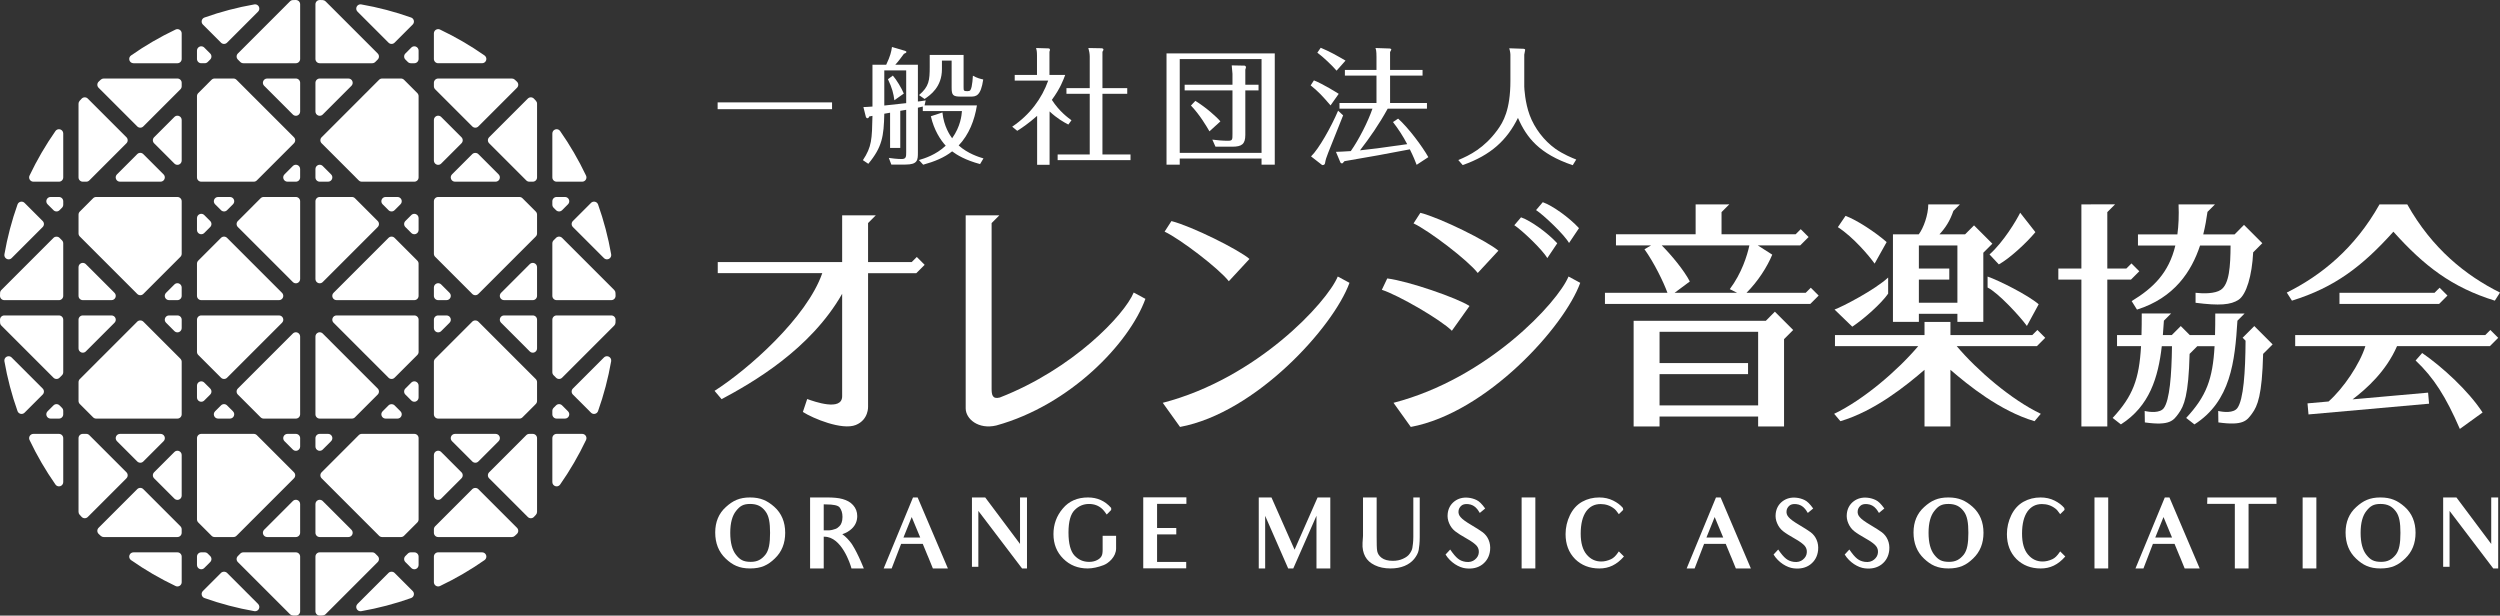 <?xml version="1.0" encoding="UTF-8"?><svg id="layer1" xmlns="http://www.w3.org/2000/svg" width="417.633" height="102.833" viewBox="0 0 417.633 102.833"><rect x="0" y="0" width="417.633" height="102.833" fill="#333333" stroke="none"/><g id="logo_jp"><path d="M53.408,19.34c-.094,0-.186-.018-.273-.054-.267-.111-.44-.369-.44-.658v-4.797c0-.393.32-.713.713-.713h4.796c.289,0,.548.172.659.44s.051.572-.154.777l-4.796,4.797c-.135.135-.314.208-.504.208Z" fill="#fff" stroke-width="0"/><path d="M65.409,7.338c-.19,0-.369-.074-.504-.209l-5.187-5.187c-.221-.221-.273-.556-.128-.832.122-.237.363-.385.628-.385.042,0,.085.003.126.011,2.833.495,5.635,1.232,8.331,2.19.232.083.402.275.457.514.053.24-.017.488-.191.661l-3.027,3.028c-.135.135-.314.208-.504.208Z" fill="#fff" stroke-width="0"/><path d="M68.634,10.563c-.19,0-.37-.074-.505-.209l-.41-.41c-.277-.278-.277-.73.001-1.008l.991-.991c.135-.134.314-.208.504-.208.094,0,.186.018.273.054.267.111.44.369.44.658v1.402c0,.393-.32.713-.713.713h-.581Z" fill="#fff" stroke-width="0"/><path d="M53.408,10.563c-.393,0-.713-.32-.713-.713V.713c0-.19.079-.376.215-.509.131-.129.309-.197.528-.203l.472.014c.178.007.348.081.475.209l8.713,8.713c.278.278.278.73,0,1.008l-.409.41c-.135.135-.315.209-.505.209h-8.776Z" fill="#fff" stroke-width="0"/><path d="M53.408,89.715c-.393,0-.713-.32-.713-.713v-4.797c0-.289.173-.547.44-.659.086-.035.179-.053.273-.053.191,0,.37.074.504.208l4.797,4.797c.205.205.265.51.154.777-.111.268-.369.44-.659.44h-4.797Z" fill="#fff" stroke-width="0"/><path d="M65.409,63.307c-.19,0-.369-.074-.504-.208l-9.187-9.187c-.205-.205-.265-.51-.154-.777.111-.268.369-.44.659-.44h12.993c.393,0,.713.32.713.713v5.381c0,.187-.077.371-.209.504l-3.806,3.806c-.135.135-.314.208-.504.208Z" fill="#fff" stroke-width="0"/><path d="M63.833,89.715c-.19,0-.369-.074-.504-.209l-9.601-9.602c-.134-.135-.209-.314-.209-.504s.075-.369.209-.504l6.205-6.207c.135-.135.314-.208.504-.208h8.778c.393,0,.713.32.713.713v13.578c0,.187-.077.371-.209.504l-2.229,2.23c-.135.135-.314.208-.504.208h-3.153Z" fill="#fff" stroke-width="0"/><path d="M60.437,30.351c-.19,0-.369-.074-.504-.209l-6.205-6.206c-.134-.135-.209-.314-.209-.504s.075-.369.209-.504l9.601-9.602c.135-.135.314-.208.504-.208h3.153c.19,0,.369.074.504.209l2.229,2.229c.132.133.209.317.209.504v13.578c0,.393-.32.713-.713.713h-8.778Z" fill="#fff" stroke-width="0"/><path d="M33.619,95.097c-.094,0-.186-.018-.273-.054-.267-.111-.44-.369-.44-.658v-1.402c0-.393.32-.713.713-.713h.581c.19,0,.37.074.505.209l.41.41c.277.278.277.73-.001,1.008l-.991.991c-.135.135-.314.208-.504.208Z" fill="#fff" stroke-width="0"/><path d="M69.215,39.128c-.19,0-.369-.074-.504-.208l-.991-.991c-.278-.278-.278-.73,0-1.008l.991-.991c.135-.135.314-.208.504-.208.094,0,.186.018.273.054.267.111.44.369.44.658v1.983c0,.289-.173.547-.44.659-.087.036-.179.054-.273.054Z" fill="#fff" stroke-width="0"/><path d="M73.196,69.927c-.393,0-.713-.32-.713-.713v-8.777c0-.187.077-.371.209-.504l6.205-6.206c.125-.125.309-.197.504-.197s.379.072.504.197l9.602,9.602c.132.133.209.316.209.504v3.153c0,.187-.077.371-.209.504l-2.228,2.23c-.135.135-.314.208-.504.208h-13.579Z" fill="#fff" stroke-width="0"/><path d="M79.401,49.315c-.19,0-.369-.074-.504-.209l-6.205-6.206c-.132-.133-.209-.317-.209-.504v-8.777c0-.393.32-.713.713-.713h13.579c.19,0,.369.074.504.209l2.228,2.229c.132.133.209.317.209.504v3.152c0,.187-.077.371-.209.504l-9.602,9.602c-.135.135-.314.209-.504.209Z" fill="#fff" stroke-width="0"/><path d="M88.422,30.351c-.19,0-.369-.074-.504-.208l-6.206-6.207c-.134-.135-.209-.313-.209-.504s.075-.369.209-.504l6.461-6.461c.133-.133.317-.208.504-.208.201.002.387.084.518.223l.336.359c.119.13.186.301.186.48v12.317c0,.393-.32.713-.713.713h-.581Z" fill="#fff" stroke-width="0"/><path d="M89.003,58.916c-.19,0-.369-.074-.504-.209l-4.796-4.796c-.205-.205-.265-.51-.154-.777.111-.268.369-.44.659-.44h4.796c.393,0,.713.32.713.713v4.797c0,.289-.173.547-.44.659-.087.036-.179.054-.273.054Z" fill="#fff" stroke-width="0"/><path d="M35.848,89.715c-.19,0-.369-.074-.504-.209l-2.228-2.229c-.132-.133-.209-.317-.209-.504v-13.578c0-.393.32-.713.713-.713h8.777c.19,0,.369.074.504.209l6.206,6.206c.278.278.278.73,0,1.007l-9.601,9.602c-.135.135-.314.208-.504.208h-3.154Z" fill="#fff" stroke-width="0"/><path d="M37.425,7.338c-.19,0-.369-.074-.504-.208l-3.028-3.028c-.174-.173-.245-.421-.191-.661.054-.239.224-.432.457-.514,2.692-.958,5.495-1.695,8.331-2.191.043-.008.085-.011.126-.011.264,0,.506.147.628.385.145.277.092.611-.128.832l-5.187,5.188c-.135.135-.314.208-.504.208Z" fill="#fff" stroke-width="0"/><path d="M79.402,77.299c-.19,0-.369-.074-.504-.208l-3.392-3.393c-.205-.204-.265-.509-.154-.776.111-.268.369-.44.659-.44h6.784c.289,0,.548.172.659.44s.051.572-.154.777l-3.392,3.393c-.135.135-.314.208-.504.208Z" fill="#fff" stroke-width="0"/><path d="M73.196,97.968c-.135,0-.267-.038-.38-.11-.209-.132-.333-.357-.333-.603v-4.272c0-.393.32-.713.713-.713h7.341c.313,0,.586.2.68.498.094.298-.016.619-.272.798-2.336,1.636-4.839,3.094-7.443,4.332-.096.045-.2.068-.306.068Z" fill="#fff" stroke-width="0"/><path d="M73.196,89.715c-.393,0-.713-.32-.713-.713v-.58c0-.187.077-.371.209-.504l6.206-6.207c.125-.125.309-.197.504-.197s.379.071.504.197l6.461,6.461c.135.135.212.323.209.516-.004.192-.085.377-.225.508l-.357.334c-.13.119-.301.186-.48.186h-12.317Z" fill="#fff" stroke-width="0"/><path d="M69.215,67.113c-.19,0-.369-.074-.504-.209l-.992-.992c-.278-.278-.278-.73,0-1.008l.992-.992c.135-.134.314-.208.504-.208.094,0,.186.018.273.054.267.11.44.369.44.658v1.984c0,.289-.173.548-.44.659-.087.036-.179.054-.273.054Z" fill="#fff" stroke-width="0"/><path d="M69.215,95.097c-.19,0-.369-.074-.504-.209l-.991-.991c-.278-.278-.278-.73-.001-1.008l.41-.41c.135-.135.315-.209.505-.209h.581c.393,0,.713.32.713.713v1.402c0,.289-.173.547-.44.659-.087.036-.179.054-.273.054Z" fill="#fff" stroke-width="0"/><path d="M56.222,50.139c-.289,0-.548-.172-.659-.44s-.051-.572.154-.777l9.187-9.187c.135-.135.314-.208.504-.208s.369.074.504.208l3.806,3.806c.132.133.209.317.209.504v5.381c0,.393-.32.713-.713.713h-12.993Z" fill="#fff" stroke-width="0"/><path d="M99.235,69.149c-.19,0-.369-.074-.504-.209l-3.027-3.027c-.278-.278-.278-.73,0-1.008l5.187-5.188c.135-.135.314-.208.504-.208.114,0,.227.028.328.08.278.144.428.447.374.755-.496,2.836-1.234,5.639-2.19,8.33-.083.232-.276.403-.516.457-.051.011-.103.017-.156.017Z" fill="#fff" stroke-width="0"/><path d="M64.419,69.927c-.288,0-.548-.172-.659-.44-.111-.267-.051-.572.154-.776l.991-.992c.125-.125.309-.197.504-.197s.379.071.504.197l.991.991c.205.205.265.51.154.777-.111.268-.37.44-.659.44h-1.982Z" fill="#fff" stroke-width="0"/><path d="M92.984,69.927c-.393,0-.713-.32-.713-.713v-.58c0-.187.076-.371.209-.503l.409-.411c.133-.133.317-.209.504-.209.191,0,.37.074.505.208l.991.991c.205.204.265.509.154.776-.111.268-.369.44-.659.44h-1.401Z" fill="#fff" stroke-width="0"/><path d="M76.011,30.351c-.289,0-.548-.172-.659-.44s-.051-.572.154-.777l3.391-3.392c.125-.125.309-.197.504-.197s.379.071.504.197l3.391,3.392c.205.205.265.51.154.777-.111.268-.369.44-.659.44h-6.782Z" fill="#fff" stroke-width="0"/><path d="M73.196,27.537c-.094,0-.186-.018-.273-.054-.267-.111-.44-.37-.44-.659v-6.784c0-.289.173-.547.44-.659.086-.035.179-.053.273-.053.191,0,.37.074.504.208l3.391,3.392c.278.278.278.73,0,1.008l-3.391,3.392c-.135.135-.314.208-.504.208Z" fill="#fff" stroke-width="0"/><path d="M60.222,102.108c-.267,0-.509-.147-.633-.384-.144-.277-.091-.611.129-.832l5.187-5.188c.125-.125.309-.197.504-.197s.379.071.504.197l3.027,3.027c.173.174.245.422.191.661-.054.239-.224.431-.457.514-2.691.958-5.493,1.695-8.33,2.191-.042.007-.083.011-.122.011Z" fill="#fff" stroke-width="0"/><path d="M101.396,43.324c-.19,0-.369-.074-.504-.208l-5.187-5.188c-.278-.278-.278-.73,0-1.008l3.027-3.027c.135-.135.314-.209.503-.209.052,0,.106.006.157.017.24.054.433.225.516.457.957,2.692,1.694,5.495,2.19,8.33.054.308-.096.611-.374.755-.101.052-.214.08-.328.08Z" fill="#fff" stroke-width="0"/><path d="M93.394,35.322c-.187,0-.372-.076-.504-.209l-.411-.411c-.132-.133-.208-.316-.208-.503v-.58c0-.393.32-.713.713-.713h1.401c.289,0,.548.172.659.44s.051.572-.154.777l-.991.991c-.135.135-.314.208-.504.208Z" fill="#fff" stroke-width="0"/><path d="M93.394,63.307c-.187,0-.372-.076-.504-.209l-.411-.411c-.132-.133-.208-.316-.208-.503v-8.777c0-.393.32-.713.713-.713h9.137c.192,0,.374.076.509.213.133.136.207.322.204.512l-.014.49c-.007.178-.081.347-.208.475l-8.714,8.714c-.135.135-.314.209-.504.209Z" fill="#fff" stroke-width="0"/><path d="M92.984,50.139c-.393,0-.713-.32-.713-.713v-8.777c0-.187.076-.371.209-.503l.409-.411c.133-.133.317-.209.504-.209.191,0,.37.074.505.209l8.714,8.714c.127.127.201.297.208.476l.014.491c.003.187-.071.374-.204.51-.135.137-.317.213-.509.213h-9.137Z" fill="#fff" stroke-width="0"/><path d="M92.984,30.351c-.393,0-.713-.32-.713-.713v-7.342c0-.312.2-.586.498-.679.07-.022.142-.033.215-.033.232,0,.451.114.585.304,1.633,2.332,3.091,4.837,4.331,7.444.105.222.09.479-.042.688-.131.207-.356.331-.602.331h-4.272Z" fill="#fff" stroke-width="0"/><path d="M53.408,69.927c-.393,0-.713-.32-.713-.713v-12.993c0-.289.173-.547.44-.659.087-.036.179-.054.273-.054.19,0,.369.074.504.208l9.186,9.187c.278.278.278.73,0,1.008l-3.805,3.806c-.135.135-.314.208-.504.208h-5.381Z" fill="#fff" stroke-width="0"/><path d="M53.408,47.325c-.094,0-.186-.018-.273-.054-.267-.111-.44-.369-.44-.658v-12.994c0-.393.32-.713.713-.713h5.381c.19,0,.369.074.504.209l3.805,3.805c.278.278.278.73,0,1.008l-9.186,9.188c-.135.135-.314.208-.504.208Z" fill="#fff" stroke-width="0"/><path d="M53.408,75.308c-.094,0-.186-.018-.273-.054-.267-.111-.44-.37-.44-.659v-1.401c0-.393.32-.713.713-.713h1.401c.289,0,.548.172.659.44.111.267.051.572-.154.777l-1.401,1.402c-.135.135-.314.208-.504.208Z" fill="#fff" stroke-width="0"/><path d="M79.402,21.33c-.19,0-.369-.074-.504-.209l-6.206-6.206c-.132-.133-.209-.317-.209-.504v-.58c0-.393.32-.713.713-.713h12.317c.18,0,.352.067.483.188l.359.336c.137.13.218.315.221.507.002.191-.074.378-.209.512l-6.461,6.46c-.135.135-.314.209-.504.209Z" fill="#fff" stroke-width="0"/><path d="M65.409,35.322c-.19,0-.369-.074-.504-.208l-.991-.991c-.205-.205-.265-.51-.154-.777.111-.268.37-.44.659-.44h1.982c.288,0,.548.172.659.44.111.267.051.572-.154.777l-.991.991c-.135.135-.314.208-.504.208Z" fill="#fff" stroke-width="0"/><path d="M53.408,30.351c-.393,0-.713-.32-.713-.713v-1.401c0-.289.173-.547.44-.659.086-.035.179-.054.274-.054.19,0,.369.074.502.208l1.402,1.401c.205.205.265.51.154.777-.111.268-.369.44-.659.44h-1.401Z" fill="#fff" stroke-width="0"/><path d="M73.196,83.506c-.094,0-.186-.018-.273-.054-.267-.111-.44-.37-.44-.659v-6.784c0-.289.173-.547.44-.659.086-.035.179-.054.273-.054.19,0,.369.074.504.209l3.391,3.392c.278.278.278.73,0,1.008l-3.391,3.392c-.135.135-.314.208-.504.208Z" fill="#fff" stroke-width="0"/><path d="M73.196,50.139c-.393,0-.713-.32-.713-.713v-1.401c0-.289.173-.547.44-.659.087-.035.179-.054.273-.054.19,0,.369.074.504.208l1.401,1.401c.205.205.265.51.154.777-.111.268-.369.44-.659.44h-1.401Z" fill="#fff" stroke-width="0"/><path d="M73.196,10.563c-.393,0-.713-.32-.713-.713v-4.272c0-.246.124-.471.332-.602.114-.072.245-.11.38-.11.106,0,.213.024.308.069,2.601,1.238,5.106,2.695,7.442,4.331.256.18.366.501.272.799-.094.298-.367.498-.68.498h-7.341Z" fill="#fff" stroke-width="0"/><path d="M73.196,55.521c-.094,0-.186-.018-.273-.054-.267-.111-.44-.369-.44-.658v-1.401c0-.393.32-.713.713-.713h1.401c.289,0,.548.172.659.44s.051.572-.154.777l-1.401,1.402c-.135.135-.314.208-.504.208Z" fill="#fff" stroke-width="0"/><path d="M84.206,50.139c-.289,0-.548-.172-.659-.44-.111-.267-.051-.572.154-.777l4.797-4.796c.135-.135.314-.209.505-.209.093,0,.186.018.272.054.267.111.44.369.44.659v4.797c0,.393-.32.713-.713.713h-4.797Z" fill="#fff" stroke-width="0"/><path d="M42.611,102.108c-.04,0-.081-.003-.121-.011-2.835-.495-5.638-1.232-8.331-2.19-.232-.083-.402-.275-.457-.514-.053-.24.018-.487.191-.661l3.027-3.027c.125-.125.309-.197.504-.197s.379.071.504.197l5.187,5.188c.221.221.273.555.128.832-.123.237-.365.384-.632.384Z" fill="#fff" stroke-width="0"/><path d="M48.923,102.82c-.178-.007-.347-.081-.475-.209l-8.713-8.713c-.278-.278-.278-.73,0-1.008l.409-.41c.135-.135.315-.209.505-.209h8.777c.393,0,.713.32.713.713v9.137c0,.19-.079.376-.215.509-.132.129-.313.203-.498.203l-.503-.013Z" fill="#fff" stroke-width="0"/><path d="M40.649,10.563c-.19,0-.37-.074-.505-.209l-.41-.41c-.277-.278-.277-.73.001-1.007L48.448.222c.128-.128.297-.202.478-.208l.487-.014c.188 0.0.382.076.512.203.136.134.215.32.215.51v9.137c0,.393-.32.713-.713.713h-8.777Z" fill="#fff" stroke-width="0"/><path d="M1.439,43.324c-.115,0-.227-.028-.327-.08-.279-.145-.428-.448-.375-.755.494-2.833,1.231-5.635,2.189-8.33.083-.232.276-.403.516-.457.051-.012.104-.017.156-.017.187,0,.371.076.504.209l3.028,3.027c.132.133.209.316.209.504s-.077.371-.209.504l-5.187,5.188c-.135.135-.314.208-.504.208Z" fill="#fff" stroke-width="0"/><path d="M13.831,30.351c-.393,0-.713-.32-.713-.713v-12.317c0-.178.066-.348.186-.48l.329-.355c.132-.14.319-.222.511-.226h0c.212,0,.38.069.516.206l6.462,6.461c.278.278.278.73,0,1.008l-6.205,6.207c-.135.135-.314.208-.504.208h-.581Z" fill="#fff" stroke-width="0"/><path d="M13.831,58.916c-.094,0-.186-.018-.273-.054-.267-.111-.44-.369-.44-.658v-4.797c0-.393.32-.713.713-.713h4.796c.289,0,.548.172.659.44s.051.572-.154.777l-4.796,4.797c-.135.135-.314.208-.504.208Z" fill="#fff" stroke-width="0"/><path d="M16.06,69.927c-.19,0-.369-.074-.504-.208l-2.228-2.229c-.132-.133-.209-.317-.209-.504v-3.153c0-.187.077-.371.209-.504l9.601-9.602c.125-.125.309-.197.504-.197s.379.072.504.197l6.206,6.206c.132.133.209.317.209.504v8.777c0,.393-.32.713-.713.713h-13.579Z" fill="#fff" stroke-width="0"/><path d="M23.433,77.299c-.19,0-.369-.074-.504-.208l-3.392-3.393c-.205-.204-.265-.509-.154-.776.111-.268.369-.44.659-.44h6.784c.289,0,.548.172.659.44s.051.572-.154.777l-3.392,3.393c-.135.135-.314.208-.504.208Z" fill="#fff" stroke-width="0"/><path d="M29.639,97.968c-.107,0-.21-.023-.306-.069-2.603-1.238-5.107-2.696-7.444-4.332-.256-.179-.365-.5-.271-.798.094-.298.367-.498.68-.498h7.341c.393,0,.713.32.713.713v4.273c0,.246-.124.471-.332.602-.114.072-.246.11-.381.11Z" fill="#fff" stroke-width="0"/><path d="M17.322,89.715c-.179,0-.35-.067-.482-.187l-.356-.332c-.14-.131-.221-.316-.225-.509-.003-.191.074-.38.209-.515l6.461-6.46c.135-.135.314-.209.504-.209s.369.074.504.209l6.206,6.206c.132.133.209.317.209.504v.58c0,.393-.32.713-.713.713h-12.317Z" fill="#fff" stroke-width="0"/><path d="M29.639,83.506c-.19,0-.369-.074-.504-.208l-3.391-3.392c-.134-.135-.209-.314-.209-.504s.075-.369.209-.504l3.391-3.392c.135-.135.314-.209.504-.209.094,0,.186.018.273.054.267.111.44.37.44.659v6.784c0,.289-.173.547-.44.659-.087.036-.179.054-.273.054Z" fill="#fff" stroke-width="0"/><path d="M3.598,69.148c-.053,0-.106-.005-.155-.017-.241-.054-.434-.225-.517-.457-.959-2.696-1.695-5.498-2.189-8.33-.053-.307.096-.611.374-.755.101-.052.215-.08.328-.08.19,0,.369.074.504.208l5.187,5.188c.132.133.209.317.209.504s-.077.371-.209.504l-3.028,3.027c-.133.133-.317.209-.504.209Z" fill="#fff" stroke-width="0"/><path d="M14.144,86.574c-.187-.002-.373-.084-.504-.223l-.336-.36c-.119-.13-.186-.301-.186-.48v-12.317c0-.393.32-.713.713-.713h.58c.19,0,.369.074.504.208l6.206,6.207c.278.278.278.73,0,1.008l-6.46,6.461c-.133.133-.317.208-.504.208h-.014Z" fill="#fff" stroke-width="0"/><path d="M53.408,102.833c-.186,0-.366-.074-.498-.203-.136-.134-.215-.32-.215-.51v-9.137c0-.393.32-.713.713-.713h8.776c.19,0,.37.074.505.209l.41.41c.277.278.277.73-.001,1.007l-8.713,8.714c-.127.127-.297.201-.478.208l-.482.013h-.017Z" fill="#fff" stroke-width="0"/><path d="M88.677,86.574c-.187,0-.371-.076-.504-.208l-6.461-6.461c-.278-.278-.278-.73,0-1.007l6.206-6.207c.135-.135.314-.208.504-.208h.581c.393,0,.713.32.713.713v12.317c0,.179-.067.35-.187.481l-.336.361c-.13.136-.315.218-.505.22h-.011Z" fill="#fff" stroke-width="0"/><path d="M9.851,81.249c-.232,0-.451-.114-.584-.304-1.637-2.337-3.095-4.842-4.333-7.444-.105-.222-.09-.479.042-.688.131-.207.356-.331.602-.331h4.273c.393,0,.713.32.713.713v7.342c0,.312-.2.586-.498.679-.07.022-.143.033-.215.033Z" fill="#fff" stroke-width="0"/><path d="M92.984,81.249c-.072,0-.145-.011-.215-.033-.298-.094-.498-.367-.498-.679v-7.342c0-.393.32-.713.713-.713h4.272c.246,0,.471.124.603.332.131.208.146.465.041.687-1.24,2.607-2.698,5.112-4.332,7.445-.133.19-.352.304-.584.304Z" fill="#fff" stroke-width="0"/><path d="M9.44,63.307c-.19,0-.369-.074-.504-.209L.223,54.385c-.127-.128-.201-.297-.208-.477l-.015-.485c-.004-.189.07-.377.203-.513.133-.137.32-.215.51-.215h9.138c.393,0,.713.32.713.713v8.777c0,.187-.077.371-.209.504l-.411.41c-.135.135-.314.209-.504.209Z" fill="#fff" stroke-width="0"/><path d="M5.578,30.351c-.246,0-.471-.124-.603-.332-.131-.208-.146-.465-.041-.687,1.238-2.602,2.697-5.106,4.333-7.444.133-.189.353-.303.586-.303.072,0,.144.011.214.033.297.094.497.367.497.679v7.342c0,.393-.32.713-.713.713h-4.273Z" fill="#fff" stroke-width="0"/><path d="M.713,50.139c-.19,0-.377-.078-.51-.215-.133-.136-.207-.324-.203-.515l.015-.485c.007-.178.081-.348.208-.475l8.713-8.714c.125-.125.309-.197.504-.197s.379.071.504.197l.411.411c.132.133.209.316.209.504v8.777c0,.393-.32.713-.713.713H.713Z" fill="#fff" stroke-width="0"/><path d="M8.449,69.927c-.289,0-.548-.172-.659-.44s-.051-.572.154-.777l.991-.99c.135-.135.314-.209.504-.209s.369.074.504.209l.411.411c.132.133.209.316.209.504v.58c0,.393-.32.713-.713.713h-1.402Z" fill="#fff" stroke-width="0"/><path d="M9.44,35.322c-.19,0-.369-.074-.504-.208l-.991-.991c-.205-.204-.265-.509-.154-.776.111-.268.369-.44.659-.44h1.402c.393,0,.713.32.713.713v.58c0,.187-.077.371-.209.504l-.411.411c-.135.135-.314.208-.504.208Z" fill="#fff" stroke-width="0"/><path d="M13.831,50.139c-.393,0-.713-.32-.713-.713v-4.797c0-.289.173-.547.44-.659.086-.035.179-.053.273-.053.19,0,.369.074.504.208l4.796,4.796c.205.205.265.51.154.777-.111.268-.369.44-.659.44h-4.796Z" fill="#fff" stroke-width="0"/><path d="M44.63,89.715c-.289,0-.548-.172-.659-.44-.111-.267-.051-.572.154-.777l4.797-4.798c.134-.134.314-.208.504-.208.094,0,.186.018.274.054.266.111.439.369.439.658v4.798c0,.393-.32.713-.713.713h-4.797Z" fill="#fff" stroke-width="0"/><path d="M49.426,75.309c-.19,0-.369-.074-.504-.209l-1.402-1.402c-.205-.205-.265-.51-.154-.777.111-.268.37-.44.659-.44h1.402c.393,0,.713.32.713.713v1.402c0,.289-.173.547-.44.659-.087.036-.179.054-.273.054Z" fill="#fff" stroke-width="0"/><path d="M48.025,30.351c-.288,0-.548-.172-.659-.44-.111-.267-.051-.572.154-.776l1.402-1.403c.135-.135.314-.209.504-.209.093,0,.186.018.273.054.267.111.44.37.44.659v1.402c0,.393-.32.713-.713.713h-1.402Z" fill="#fff" stroke-width="0"/><path d="M33.619,67.113c-.094,0-.186-.018-.273-.054-.267-.111-.44-.369-.44-.658v-1.983c0-.289.173-.547.44-.659.087-.036.18-.054.274-.054.19,0,.369.074.502.208l.992.992c.134.135.209.314.209.504,0,.19-.075.369-.209.504l-.991.992c-.135.135-.314.208-.504.208Z" fill="#fff" stroke-width="0"/><path d="M49.426,47.325c-.19,0-.369-.074-.504-.209l-9.187-9.187c-.278-.278-.278-.73,0-1.008l3.805-3.806c.135-.135.314-.208.504-.208h5.382c.393,0,.713.32.713.713v12.994c0,.289-.173.548-.44.659-.087.036-.179.054-.273.054Z" fill="#fff" stroke-width="0"/><path d="M44.044,69.927c-.19,0-.369-.074-.504-.209l-3.805-3.805c-.278-.278-.278-.73,0-1.008l9.187-9.188c.135-.135.314-.209.504-.209.093,0,.186.018.273.054.267.111.44.369.44.659v12.993c0,.393-.32.713-.713.713h-5.382Z" fill="#fff" stroke-width="0"/><path d="M37.425,35.322c-.19,0-.369-.074-.504-.208l-.991-.991c-.205-.204-.265-.509-.154-.776.111-.268.369-.44.659-.44h1.982c.289,0,.548.172.659.44s.051.572-.154.777l-.991.991c-.135.135-.314.208-.504.208Z" fill="#fff" stroke-width="0"/><path d="M33.619,39.128c-.094,0-.186-.018-.273-.054-.267-.111-.44-.369-.44-.658v-1.983c0-.289.173-.547.44-.659.087-.035.179-.054.273-.054.191,0,.369.074.503.208l.992.992c.134.135.209.314.209.504,0,.19-.075.369-.209.504l-.991.992c-.135.135-.314.208-.504.208Z" fill="#fff" stroke-width="0"/><path d="M33.619,50.139c-.393,0-.713-.32-.713-.713v-5.381c0-.187.077-.371.209-.504l3.806-3.806c.135-.135.314-.208.504-.208s.369.074.504.208l9.187,9.187c.205.205.265.51.154.777-.111.268-.369.44-.659.44h-12.993Z" fill="#fff" stroke-width="0"/><path d="M37.425,63.307c-.19,0-.369-.074-.504-.209l-3.806-3.806c-.132-.133-.209-.317-.209-.504v-5.381c0-.393.32-.713.713-.713h12.993c.289,0,.548.172.659.44s.051.572-.154.777l-9.187,9.188c-.135.135-.314.208-.504.208Z" fill="#fff" stroke-width="0"/><path d="M36.434,69.927c-.289,0-.548-.172-.659-.44s-.051-.572.154-.777l.991-.99c.135-.135.314-.209.504-.209s.369.074.504.209l.991.99c.205.205.265.51.154.777-.111.268-.369.44-.659.44h-1.982Z" fill="#fff" stroke-width="0"/><path d="M23.433,49.315c-.19,0-.369-.074-.504-.209l-9.601-9.602c-.132-.133-.209-.317-.209-.504v-3.152c0-.187.077-.371.209-.504l2.228-2.229c.135-.135.314-.208.504-.208h13.579c.393,0,.713.32.713.713v8.777c0,.187-.077.371-.209.504l-6.206,6.207c-.135.135-.314.208-.504.208Z" fill="#fff" stroke-width="0"/><path d="M29.639,27.536c-.19,0-.369-.074-.504-.208l-3.392-3.392c-.132-.133-.209-.316-.209-.504s.077-.371.209-.504l3.392-3.391c.135-.135.314-.209.504-.209.094,0,.186.018.273.054.267.11.44.369.44.658v6.783c0,.289-.173.548-.44.659-.087.036-.179.054-.273.054Z" fill="#fff" stroke-width="0"/><path d="M33.619,30.351c-.393,0-.713-.32-.713-.713v-13.578c0-.187.077-.371.209-.504l2.228-2.23c.135-.135.314-.208.504-.208h3.154c.19,0,.369.074.504.209l9.601,9.601c.278.278.278.73,0,1.008l-6.206,6.207c-.135.135-.314.208-.504.208h-8.777Z" fill="#fff" stroke-width="0"/><path d="M28.238,50.139c-.289,0-.548-.172-.659-.44s-.051-.572.154-.777l1.401-1.402c.135-.135.314-.209.505-.209.093,0,.185.018.271.054.268.111.441.37.441.659v1.401c0,.393-.32.713-.713.713h-1.401Z" fill="#fff" stroke-width="0"/><path d="M29.639,55.521c-.19,0-.369-.074-.504-.209l-1.401-1.401c-.205-.205-.265-.51-.154-.777.111-.268.369-.44.659-.44h1.401c.393,0,.713.32.713.713v1.401c0,.289-.173.547-.44.659-.087.036-.179.054-.273.054Z" fill="#fff" stroke-width="0"/><path d="M20.04,30.351c-.289,0-.548-.172-.659-.44s-.051-.572.154-.777l3.392-3.392c.135-.135.314-.209.504-.209s.369.074.504.209l3.392,3.392c.205.204.265.509.154.776-.111.268-.369.44-.659.44h-6.784Z" fill="#fff" stroke-width="0"/><path d="M49.426,19.34c-.19,0-.369-.074-.504-.209l-4.797-4.797c-.205-.205-.265-.51-.154-.777.111-.268.369-.44.659-.44h4.797c.393,0,.713.32.713.713v4.798c0,.289-.173.547-.44.659-.087.036-.179.054-.273.054Z" fill="#fff" stroke-width="0"/><path d="M22.298,10.563c-.313,0-.586-.2-.68-.498-.094-.298.015-.619.271-.798,2.336-1.637,4.84-3.094,7.444-4.332.095-.046.201-.069.307-.069.135,0,.266.038.379.11.209.132.333.357.333.603v4.273c0,.393-.32.713-.713.713h-7.341Z" fill="#fff" stroke-width="0"/><path d="M33.619,10.563c-.393,0-.713-.32-.713-.713v-1.402c0-.289.173-.547.44-.659.086-.035.179-.053.273-.053.19,0,.369.074.504.208l.991.991c.278.278.278.73.001,1.008l-.41.41c-.135.135-.315.209-.505.209h-.581Z" fill="#fff" stroke-width="0"/><path d="M23.433,21.33c-.19,0-.369-.074-.504-.209l-6.461-6.46c-.135-.136-.212-.324-.209-.516.004-.192.085-.377.225-.508l.357-.334c.13-.119.301-.186.48-.186h12.317c.393,0,.713.32.713.713v.58c0,.187-.077.371-.209.504l-6.206,6.207c-.135.135-.314.208-.504.208Z" fill="#fff" stroke-width="0"/><path d="M138.996,17.104v1.136h-19.114v-1.136h19.114Z" fill="#fff" stroke-width="0"/><path d="M150.394,24.716h-1.703v-5.887l-.967.168c-.084,3.763-.336,5.551-2.67,8.368l-.904-.609c1.492-2.251,1.514-3.491,1.598-7.401-.085.021-.463.083-.547.105-.021.063-.084.294-.294.294-.126,0-.231-.126-.273-.273l-.4-1.598c.336,0,.589-.021,1.514-.083v-6.981h2.292c.715-1.515.841-2.145.967-2.966l2.166.632c.021.021.252.083.252.188,0,.127-.189.232-.42.315-.526.715-.988,1.346-1.451,1.83h3.785v6.139c.399-.041.568-.063,1.303-.188l-.189.841h8.747c-.399,2.481-1.325,4.878-3.049,6.686,1.514,1.367,3.428,1.956,4.142,2.166l-.568.946c-2.439-.651-3.89-1.534-4.668-2.124-1.283,1.03-2.986,1.725-4.836,2.229l-.715-.778c.925-.273,2.818-.841,4.479-2.397-.862-.946-1.955-2.586-2.481-4.92l1.934-.631c.231,2.354,1.283,3.847,1.619,4.31,1.43-2.019,1.577-3.827,1.64-4.542h-6.539v-.756c-.316.083-.505.126-.82.188v7.464c0,1.283-.021,2.04-2.082,2.04h-2.355l-.42-1.115c.4.064,1.367.19,2.145.19.757,0,.757-.42.757-1.115v-7.107c-.147.042-.841.147-.988.168v6.203ZM147.724,17.629c1.682-.168,2.04-.21,3.658-.399v-5.467h-3.658v5.866ZM149.406,16.746c-.147-1.114-.358-2.019-1.073-3.512l.82-.609c.61.693,1.472,2.124,1.83,3.007l-1.577,1.114ZM160.971,9.177v5.362c0,.588,0,.693.631.693.484,0,.568-.168.715-.757.084-.441.189-1.177.21-1.829.694.4,1.325.547,1.724.631-.4,2.776-1.22,2.861-2.082,2.861h-1.682c-1.282,0-1.514-.232-1.514-1.493v-4.522h-1.619v1.43c0,2.986-1.935,4.332-2.902,4.983l-.925-.651c1.682-1.43,1.787-2.461,1.787-4.752v-1.956h5.656Z" fill="#fff" stroke-width="0"/><path d="M178.468,20.805c-.778-.4-1.83-.988-3.133-2.188v8.916h-2.081v-8.179c-1.493,1.324-2.65,2.081-3.323,2.502l-.841-.693c2.964-1.998,4.941-4.689,6.013-7.696h-5.593v-.946h3.722v-3.218c0-.736-.063-.946-.147-1.282l2.082.063c.126,0,.231.105.231.231,0,.042,0,.085-.084.337v3.869h2.629c-.315.841-.799,2.207-2.229,4.163,1.282,1.976,2.712,2.986,3.28,3.407l-.525.715ZM188.308,14.728v.947h-4.142v10.134h4.689v.947h-12.174v-.947h5.362v-10.134h-3.89v-.947h3.89v-5.298c0-.442-.105-.988-.231-1.409l2.208.042c.105,0,.315.063.315.21,0,.105-.042.168-.169.378v6.076h4.142Z" fill="#fff" stroke-width="0"/><path d="M197.079,26.482v1.03h-2.208V8.925h18.083v18.587h-2.208v-1.03h-13.667ZM210.746,25.536v-15.665h-13.667v15.665h13.667ZM205.889,12.331c0-.168-.084-1.009-.126-1.409l2.124.042c.147,0,.252.146.252.251,0,.085,0,.106-.105.422v2.522h2.208v.947h-2.208v7.442c0,1.535-.61,1.956-2.145,1.956h-2.839l-.525-1.178c.799.106,1.787.19,2.586.19.778,0,.778-.168.778-1.114v-7.296h-7.99v-.947h7.99v-1.829ZM202.041,21.941c-.484-.842-1.619-2.776-3.091-4.311l.736-.778c1.787,1.093,3.574,2.691,4.185,3.428l-1.83,1.661Z" fill="#fff" stroke-width="0"/><path d="M222.271,17.609c-1.346-1.578-2.081-2.356-3.322-3.344l.547-.841c1.64.673,3.701,1.976,4.142,2.251l-1.367,1.934ZM224.374,19.27c-.694,1.746-1.808,4.52-2.502,6.266-.316.82-.421,1.115-.526,1.746-.042.21-.21.295-.399.295-.042,0-.084,0-.126-.042l-1.808-1.409c1.303-1.241,3.385-4.962,4.521-7.633l.841.778ZM223.281,11.806c-.736-.863-2.313-2.356-3.217-3.007l.568-.82c1.682.715,2.46,1.178,4.142,2.144l-1.493,1.683ZM237.642,11.679v.947h-5.425v4.583h6.161v.947h-6.56c-1.409,2.565-2.986,4.836-4.626,6.959,2.229-.231,2.797-.315,7.885-1.03-.673-1.303-1.472-2.524-2.376-3.7l.862-.568c1.724,1.534,4.058,4.668,5.046,6.434l-1.955,1.283c-.21-.547-.505-1.325-1.136-2.586-4.962.946-5.53,1.051-10.913,1.976-.294.336-.336.378-.442.378-.063,0-.231-.083-.273-.231l-.715-1.703c.673-.022,1.177-.042,2.481-.127,1.346-1.913,2.88-4.92,3.617-7.085h-5.509v-.947h6.182v-4.583h-5.278v-.947h5.278v-2.165c0-1.03-.085-1.241-.169-1.493l2.397.083c.063,0,.252.064.252.169,0,.041-.168.358-.21.42v2.985h5.425Z" fill="#fff" stroke-width="0"/><path d="M254.507,8.147c.042,0,.064,0,.252.085.042.063,0,.273-.021.336-.042.232-.063.295-.105.568v5.32c0,.252.126,2.691.904,4.773.82,2.208,2.398,4.269,4.311,5.635,1.324.925,2.732,1.493,3.469,1.788l-.59.946c-5.593-1.893-7.717-4.625-9.146-7.906-1.83,3.701-4.5,6.224-9.231,7.886l-.736-.842c1.913-.798,4.331-1.997,6.54-5.025.946-1.303,2.165-3.301,2.165-8.222v-4.352c0-.378-.147-.904-.189-1.071l2.376.083Z" fill="#fff" stroke-width="0"/><path d="M125.308,94.961c-1.814,0-2.93-.558-4.077-1.643-1.178-1.116-1.752-2.574-1.752-4.373,0-1.736.589-3.178,1.783-4.247,1.163-1.055,2.263-1.597,4.031-1.597s2.883.528,4.062,1.566c1.209,1.085,1.814,2.543,1.814,4.341,0,1.752-.574,3.194-1.736,4.294-1.132,1.101-2.263,1.659-4.124,1.659ZM125.293,84.187c-1.163,0-1.705.371-2.341,1.178-.62.775-.961,1.984-.961,3.643,0,1.689.341,2.898.961,3.673.636.807,1.209,1.179,2.465,1.179,1.101,0,1.783-.388,2.434-1.179.605-.76.791-1.937.791-3.658,0-1.675-.171-2.838-.791-3.628-.62-.807-1.348-1.209-2.558-1.209Z" fill="#fff" stroke-width="0"/><path d="M142.226,90.776s.852,1.147,2.077,4.186h-2.062c-.186-.76-1.674-5.302-4.511-5.302l-.124-.016v5.318h-2.279v-11.861h2.775c1.054,0,1.954.063,2.651.264.698.201,1.287.495,1.752,1.008.465.511.698,1.132.698,1.829,0,.822-.295,1.535-.899,2.109-.403.388-.946.714-1.597.931.589.403,1.085.961,1.52,1.535ZM137.947,84.264l-.341-.016v4.341h.946c.171-.016.341-.031.512-.078.186-.046.356-.108.512-.154.232-.078.45-.248.635-.434.155-.14.279-.326.372-.59.093-.248.156-.558.156-.977,0-.714-.186-1.209-.496-1.613-.279-.31-.977-.48-2.295-.48Z" fill="#fff" stroke-width="0"/><path d="M155.839,94.961c-.667-1.675-.93-2.264-.93-2.264l-.76-1.845h-3.613l-1.581,4.109h-1.333l4.899-11.861h.775l5.054,11.861h-2.511ZM152.304,86.373l-1.38,3.426h2.806l-1.426-3.426Z" fill="#fff" stroke-width="0"/><path d="M170.739,94.961l-7.302-9.612v9.332h-1.069v-11.581h2.216l5.814,7.768v-7.768h1.163v11.861h-.822Z" fill="#fff" stroke-width="0"/><path d="M184.324,94.419c-.87.33-1.799.543-2.62.543-1.628,0-2.992-.543-4.077-1.628-1.101-1.086-1.643-2.465-1.643-4.109,0-1.613.512-3.039,1.55-4.264,1.039-1.255,2.465-1.86,4.217-1.86,1.52,0,2.822.543,3.876,1.752v.341l-.744.76c-.388-.557-.543-.728-.714-.898-.62-.59-1.364-.868-2.248-.868-.914,0-1.721.326-2.403,1.022-.651.651-1.024,1.86-1.024,3.752,0,1.876.357,3.132.992,3.829.667.714,1.473,1.071,2.45,1.071.496,0,.946-.093,1.333-.295.403-.201.62-.434.744-.667.14-.247.186-.588.186-1.069v-2.326h2.248v2.109c0,1.4-1.253,2.477-2.124,2.807Z" fill="#fff" stroke-width="0"/><path d="M194.424,84.171h-1.131v4.03h3.209v1.069h-3.209v4.605h4.868v1.069h-7.178v-11.861h7.209v1.086h-3.767Z" fill="#fff" stroke-width="0"/><path d="M219.922,94.961v-8.806l-3.876,8.806h-.852l-3.845-8.79v8.79h-1.07v-11.861h2.124l3.86,8.728,3.845-8.728h2.124v11.861h-2.31Z" fill="#fff" stroke-width="0"/><path d="M236.237,93.38c-.403.497-.946.884-1.612,1.163-.682.278-1.458.418-2.326.418-1.023,0-1.907-.187-2.635-.543-.744-.357-1.271-.838-1.597-1.442-.326-.59-.512-1.38-.45-2.31l.078-1.132v-6.434h2.279v6.496c0,.59,0,1.101.016,1.535.016.42.031.729.078.946.093.434.31.791.744,1.116.434.326,1.054.495,1.861.495.62,0,1.194-.108,1.69-.341.527-.233.899-.511,1.116-.837.248-.341.418-.682.465-1.008.062-.387.155-.992.155-1.829v-6.574h1.07v6.636c0,.961-.093,1.675-.171,2.14-.093.543-.403,1.054-.76,1.503Z" fill="#fff" stroke-width="0"/><path d="M244.864,94.946c-1.147-.124-2.573-.992-3.38-2.31l.775-.838c1.039,1.505,1.597,1.907,2.589,2.063.652.093,1.163-.063,1.535-.373.403-.326.605-.698.652-1.132.046-.45-.062-.821-.326-1.147-.279-.341-.837-.76-1.752-1.272-.822-.464-1.441-.852-1.876-1.194-.449-.357-.775-.807-.992-1.318-.232-.527-.31-1.069-.248-1.612.093-.854.465-1.55,1.131-2.063.652-.495,1.442-.697,2.326-.604.48.046.946.186,1.364.387.45.217.869.621,1.442,1.412l-.899.744c-.295-.465-.373-.59-.481-.698-.388-.465-.868-.713-1.442-.775-.573-.061-.945.063-1.178.28-.279.247-.419.543-.45.852-.046.387.062.728.341,1.039.279.34.868.774,1.767,1.302.884.527,1.519.93,1.922,1.225.434.326.775.76.992,1.271.233.543.31,1.116.248,1.752-.108.992-.543,1.783-1.286,2.357-.76.574-1.69.775-2.775.651Z" fill="#fff" stroke-width="0"/><path d="M254.191,94.961v-11.861h2.294v11.861h-2.294Z" fill="#fff" stroke-width="0"/><path d="M263.115,93.38c-1.054-1.069-1.581-2.465-1.581-4.154,0-1.116.248-2.171.728-3.163.481-.992,1.163-1.752,2.047-2.247.868-.481,1.813-.714,2.852-.714.852,0,1.628.171,2.341.528.667.34,1.178.713,1.612,1.224l.046.326-.728.714c-.403-.574-.574-.76-.775-.915-.667-.527-1.426-.775-2.263-.775-1.024,0-1.814.404-2.418,1.225-.59.838-.915,2.063-.915,3.72,0,1.566.341,2.714.992,3.489.667.791,1.473,1.162,2.45,1.162.511,0,1.054-.124,1.628-.387.418-.201.775-.512,1.302-1.302l.852.852c-1.225,1.395-2.527,2-4.107,2-1.629,0-2.992-.527-4.063-1.582Z" fill="#fff" stroke-width="0"/><path d="M289.978,94.961c-.667-1.675-.931-2.264-.931-2.264l-.76-1.845h-3.612l-1.582,4.109h-1.332l4.898-11.861h.775l5.054,11.861h-2.511ZM286.443,86.373l-1.379,3.426h2.805l-1.426-3.426Z" fill="#fff" stroke-width="0"/><path d="M299.658,94.946c-1.148-.124-2.574-.992-3.379-2.31l.775-.838c1.038,1.505,1.596,1.907,2.588,2.063.651.093,1.163-.063,1.535-.373.404-.326.605-.698.651-1.132.047-.45-.061-.821-.326-1.147-.278-.341-.837-.76-1.752-1.272-.821-.464-1.442-.852-1.876-1.194-.45-.357-.775-.807-.992-1.318-.233-.527-.31-1.069-.248-1.612.094-.854.465-1.55,1.132-2.063.651-.495,1.442-.697,2.326-.604.481.046.945.186,1.365.387.45.217.868.621,1.442,1.412l-.899.744c-.295-.465-.373-.59-.481-.698-.387-.465-.868-.713-1.442-.775-.574-.061-.945.063-1.178.28-.28.247-.418.543-.45.852-.047.387.061.728.341,1.039.278.34.868.774,1.767,1.302.884.527,1.519.93,1.922,1.225.434.326.775.76.992,1.271.233.543.311,1.116.248,1.752-.108.992-.543,1.783-1.286,2.357-.76.574-1.69.775-2.775.651Z" fill="#fff" stroke-width="0"/><path d="M311.543,94.946c-1.148-.124-2.574-.992-3.379-2.31l.775-.838c1.038,1.505,1.596,1.907,2.588,2.063.651.093,1.163-.063,1.535-.373.404-.326.605-.698.651-1.132.047-.45-.061-.821-.326-1.147-.278-.341-.837-.76-1.752-1.272-.821-.464-1.442-.852-1.876-1.194-.45-.357-.775-.807-.992-1.318-.233-.527-.31-1.069-.248-1.612.094-.854.465-1.55,1.132-2.063.651-.495,1.442-.697,2.326-.604.481.046.945.186,1.365.387.45.217.868.621,1.442,1.412l-.899.744c-.295-.465-.373-.59-.481-.698-.387-.465-.868-.713-1.442-.775-.574-.061-.945.063-1.178.28-.28.247-.418.543-.45.852-.047.387.061.728.341,1.039.278.34.868.774,1.767,1.302.884.527,1.519.93,1.922,1.225.434.326.775.76.992,1.271.233.543.311,1.116.248,1.752-.108.992-.543,1.783-1.286,2.357-.76.574-1.69.775-2.775.651Z" fill="#fff" stroke-width="0"/><path d="M325.489,94.961c-1.814,0-2.931-.558-4.077-1.643-1.179-1.116-1.752-2.574-1.752-4.373,0-1.736.588-3.178,1.782-4.247,1.163-1.055,2.264-1.597,4.031-1.597s2.884.528,4.062,1.566c1.209,1.085,1.814,2.543,1.814,4.341,0,1.752-.574,3.194-1.737,4.294-1.131,1.101-2.263,1.659-4.123,1.659ZM325.474,84.187c-1.163,0-1.706.371-2.341,1.178-.62.775-.961,1.984-.961,3.643,0,1.689.341,2.898.961,3.673.635.807,1.209,1.179,2.465,1.179,1.101,0,1.783-.388,2.434-1.179.604-.76.79-1.937.79-3.658,0-1.675-.17-2.838-.79-3.628-.621-.807-1.349-1.209-2.558-1.209Z" fill="#fff" stroke-width="0"/><path d="M336.843,93.38c-1.054-1.069-1.581-2.465-1.581-4.154,0-1.116.248-2.171.728-3.163.481-.992,1.163-1.752,2.047-2.247.868-.481,1.813-.714,2.852-.714.852,0,1.628.171,2.341.528.667.34,1.178.713,1.612,1.224l.046.326-.728.714c-.403-.574-.574-.76-.775-.915-.667-.527-1.426-.775-2.263-.775-1.024,0-1.814.404-2.418,1.225-.59.838-.915,2.063-.915,3.72,0,1.566.341,2.714.992,3.489.667.791,1.473,1.162,2.45,1.162.511,0,1.054-.124,1.628-.387.418-.201.775-.512,1.302-1.302l.852.852c-1.225,1.395-2.527,2-4.107,2-1.629,0-2.992-.527-4.063-1.582Z" fill="#fff" stroke-width="0"/><path d="M349.89,94.961v-11.861h2.294v11.861h-2.294Z" fill="#fff" stroke-width="0"/><path d="M364.955,94.961c-.667-1.675-.931-2.264-.931-2.264l-.76-1.845h-3.612l-1.582,4.109h-1.332l4.898-11.861h.775l5.054,11.861h-2.511ZM361.42,86.373l-1.379,3.426h2.805l-1.426-3.426Z" fill="#fff" stroke-width="0"/><path d="M377.118,84.171h-1.488v10.79h-2.295v-10.79h-4.62l.031-1.071h11.534l.016,1.071h-3.178Z" fill="#fff" stroke-width="0"/><path d="M384.663,94.961v-11.861h2.294v11.861h-2.294Z" fill="#fff" stroke-width="0"/><path d="M397.666,94.961c-1.814,0-2.931-.558-4.077-1.643-1.179-1.116-1.752-2.574-1.752-4.373,0-1.736.588-3.178,1.782-4.247,1.163-1.055,2.264-1.597,4.031-1.597s2.884.528,4.062,1.566c1.209,1.085,1.814,2.543,1.814,4.341,0,1.752-.574,3.194-1.737,4.294-1.131,1.101-2.263,1.659-4.123,1.659ZM397.651,84.187c-1.163,0-1.706.371-2.341,1.178-.62.775-.961,1.984-.961,3.643,0,1.689.341,2.898.961,3.673.635.807,1.209,1.179,2.465,1.179,1.101,0,1.783-.388,2.434-1.179.604-.76.79-1.937.79-3.658,0-1.675-.17-2.838-.79-3.628-.621-.807-1.349-1.209-2.558-1.209Z" fill="#fff" stroke-width="0"/><path d="M416.509,94.961l-7.301-9.612v9.332h-1.071v-11.581h2.217l5.813,7.768v-7.768h1.163v11.861h-.822Z" fill="#fff" stroke-width="0"/><path d="M283.26,34.152v4.984h-13.306v1.856h5.869l-1.11.647c1.566,2.165,3.203,5.497,3.839,7.276h-10.44v1.856h34.306l1.394-1.394-1.312-1.312-.85.85h-9.893c1.897-1.883,3.466-4.342,4.305-6.375l-2.423-1.549h7.097l1.394-1.394-1.312-1.312-.85.85h-12.379v-3.701l1.294-1.294-5.624.011ZM277.593,40.991h14.648c-.37,1.711-1.285,4.658-3.276,7.312l1.223.611h-10.442l2.544-1.892c-.947-1.852-3.143-4.489-4.696-6.031Z" fill="#fff" stroke-width="0"/><path d="M272.903,53.587v17.654h4.33v-1.661h16.469v1.661h4.33v-14.587l1.527-1.527-3.061-3.061-1.504,1.521h-22.09ZM277.233,67.724v-5.222h14.784v-1.856h-14.784v-5.221h16.469v12.299h-16.469Z" fill="#fff" stroke-width="0"/><path d="M316.224,39.145v14.621h4.33v-1.342h6.436v1.342h4.33v-11.546l1.51-1.51-3.061-3.061-1.497,1.497h-4.279c1.033-1.124,1.756-2.257,2.327-3.915l1.088-1.088h-5.284c0,1.735-.786,3.951-1.592,5.004h-4.308ZM320.554,50.568v-3.856h5.081v-1.856h-5.081v-3.856h6.436v9.568h-6.436Z" fill="#fff" stroke-width="0"/><path d="M313.161,44.038l2.01-3.598c-1.803-1.591-4.976-3.692-6.869-4.379l-1.281,1.886c2.604,1.668,5.305,4.901,6.139,6.091Z" fill="#fff" stroke-width="0"/><path d="M315.421,49.054v-2.69c-2.278,2.09-7.59,4.844-8.955,5.346l2.964,2.864c1.999-1.335,4.843-3.865,5.991-5.519Z" fill="#fff" stroke-width="0"/><path d="M326.881,57.827h13.39l1.393-1.394-1.312-1.312-.849.85h-13.676v-2.189h-4.33v2.189h-14.959v1.856h13.904c-3.443,4.078-9.171,8.98-14.041,11.299l1.043,1.236c5.765-1.7,11.089-6.026,14.053-8.585v9.464h4.33v-9.463c2.964,2.559,8.287,6.885,14.052,8.585l1.043-1.236c-4.87-2.319-10.598-7.221-14.041-11.299Z" fill="#fff" stroke-width="0"/><path d="M333.911,44.17c1.764-.971,4.574-3.539,6.108-5.389l-2.543-3.244c-.64,1.305-2.808,4.918-5.122,6.968l1.557,1.665Z" fill="#fff" stroke-width="0"/><path d="M332.033,48.032c1.755.863,5.38,4.775,6.565,6.42l1.969-3.621c-1.821-1.57-6.633-3.968-8.534-4.633v1.834Z" fill="#fff" stroke-width="0"/><polygon points="347.703 34.141 347.703 44.856 343.851 44.856 343.851 46.712 347.703 46.712 347.703 71.241 352.032 71.241 352.032 46.712 355.599 46.712 355.983 46.712 357.377 45.318 356.065 44.006 355.215 44.856 352.032 44.856 352.032 35.434 353.329 34.138 347.703 34.141" fill="#fff" stroke-width="0"/><path d="M368.058,39.157c.326-1.318.547-2.594.709-3.762l1.254-1.254h-6.086c.077,1.89.003,3.542-.196,5.016h-6.587v1.856h6.246c-1.084,4.558-3.677,7.093-7.297,9.288l.887,1.421c6.243-1.976,9.106-6.369,10.538-10.708h5.098c-.023,3.445-.207,6.456-1.635,7.408-.97.647-2.876.647-4.214.491v1.667c3.974.511,5.906.361,7.206-.518,1.279-.864,2.224-4.006,2.417-7.906l1.529-1.529-3.061-3.061-1.572,1.593h-5.236Z" fill="#fff" stroke-width="0"/><path d="M370.069,52.369c0,1.316-.012,2.503-.042,3.602h-4.22l-1.503-1.503-1.503,1.503h-1.488c.066-.795.122-1.596.172-2.399l1.203-1.203h-4.904c0,1.316-.012,2.503-.042,3.602h-4.087v1.856h4.011c-.307,5.506-1.368,8.356-4.744,11.99l1.381,1.079c4.788-3.05,6.227-7.838,6.83-13.068h1.702c-.061,4.805-.387,9.033-1.369,10.35-.637.855-2.314.681-3.193.475l.028,1.913c4.201.59,4.771-.32,5.625-1.481.923-1.255,1.683-3.047,1.852-9.967l1.289-1.29h2.883c-.307,5.506-1.368,8.356-4.745,11.99l1.381,1.079c6.065-3.863,6.759-10.515,7.182-17.323l1.203-1.203h-4.904Z" fill="#fff" stroke-width="0"/><path d="M379.649,57.53l-3.061-3.061-1.951,1.951.492.492c-.031,5.176-.334,9.865-1.378,11.265-.637.855-2.314.681-3.193.475l.028,1.913c4.201.59,4.771-.32,5.625-1.481.923-1.255,1.683-3.047,1.852-9.967l1.586-1.586Z" fill="#fff" stroke-width="0"/><path d="M415.173,55.971h-31.754v1.856h11.723c-.901,2.951-3.684,7.079-6.148,9.243l-3.517.313.164,1.848,20.142-1.791-.164-1.848-12.612,1.122c2.335-1.778,5.594-4.68,7.422-8.886h15.511l1.393-1.394-1.312-1.312-.849.85Z" fill="#fff" stroke-width="0"/><polygon points="390.816 48.915 390.816 50.771 407.463 50.771 408.857 49.376 407.545 48.065 406.694 48.915 390.816 48.915" fill="#fff" stroke-width="0"/><path d="M399.823,38.706c5.151,5.734,9.756,9.287,16.947,11.52l.863-1.352c-5.696-2.834-11.34-7.329-15.493-14.733h-4.634c-4.153,7.404-9.797,11.899-15.493,14.733l.863,1.352c7.191-2.233,11.796-5.786,16.947-11.52Z" fill="#fff" stroke-width="0"/><path d="M404.629,58.972l-1.094,1.252c3.032,2.861,5.06,6.055,7.39,11.431l3.797-2.745c-2.33-3.582-6.688-7.595-10.093-9.938Z" fill="#fff" stroke-width="0"/><path d="M140.684,35.97v7.807h-20.782v1.856h17.46c-2.571,7.41-12.339,16.052-17.996,19.661l1.18,1.389c5.003-2.677,14.79-8.227,20.138-17.602v17.111c-.002,2.548-4.66.894-5.839.464l-.723,2.162c1.694,1.089,6.565,3.107,8.85,2.173,2.168-.886,2.042-3.085,2.042-3.085v-22.272h8.058l1.394-1.394-1.312-1.312-.85.85h-7.29v-6.513l1.297-1.297-5.627.004Z" fill="#fff" stroke-width="0"/><path d="M205.278,46.983l3.451-3.725c-1.821-1.57-9.607-5.45-13.037-6.327l-1.141,1.766c2.61,1.228,9.08,6.168,10.727,8.286Z" fill="#fff" stroke-width="0"/><path d="M223.479,46.192c-1.787,4.311-13.492,17.022-29.237,21.099l2.887,4.031c12.671-2.361,25.632-16.695,28.307-24.074l-1.957-1.056Z" fill="#fff" stroke-width="0"/><path d="M246.862,45.603l3.451-3.725c-1.821-1.57-9.607-5.45-13.037-6.327l-1.141,1.766c2.61,1.228,9.08,6.168,10.727,8.286Z" fill="#fff" stroke-width="0"/><path d="M258.48,43.12l1.663-2.478c-1.638-1.777-4.397-3.755-6.05-4.338l-1.123,1.32c1.258.817,4.716,4.088,5.51,5.496Z" fill="#fff" stroke-width="0"/><path d="M262.113,40.592l1.663-2.478c-1.638-1.777-4.397-3.755-6.05-4.338l-1.123,1.32c1.258.817,4.716,4.088,5.51,5.496Z" fill="#fff" stroke-width="0"/><path d="M245.485,51.118c-2.007-1.324-10.226-4.174-13.74-4.604l-.905,1.898c2.746.883,9.795,4.954,11.7,6.843l2.945-4.137Z" fill="#fff" stroke-width="0"/><path d="M262.027,46.192c-1.787,4.311-13.492,17.022-29.237,21.099l2.887,4.031c12.671-2.361,25.632-16.695,28.307-24.074l-1.957-1.056Z" fill="#fff" stroke-width="0"/><path d="M161.321,35.97v32.25c0,1.763,2.121,3.569,5.112,2.858,12.37-3.419,22.237-13.775,24.913-21.154l-1.957-1.056c-1.555,3.75-10.171,12.792-22.372,17.539-1.247.32-1.359-.479-1.366-1.45v-27.693l1.297-1.297-5.627.004Z" fill="#fff" stroke-width="0"/></g></svg>